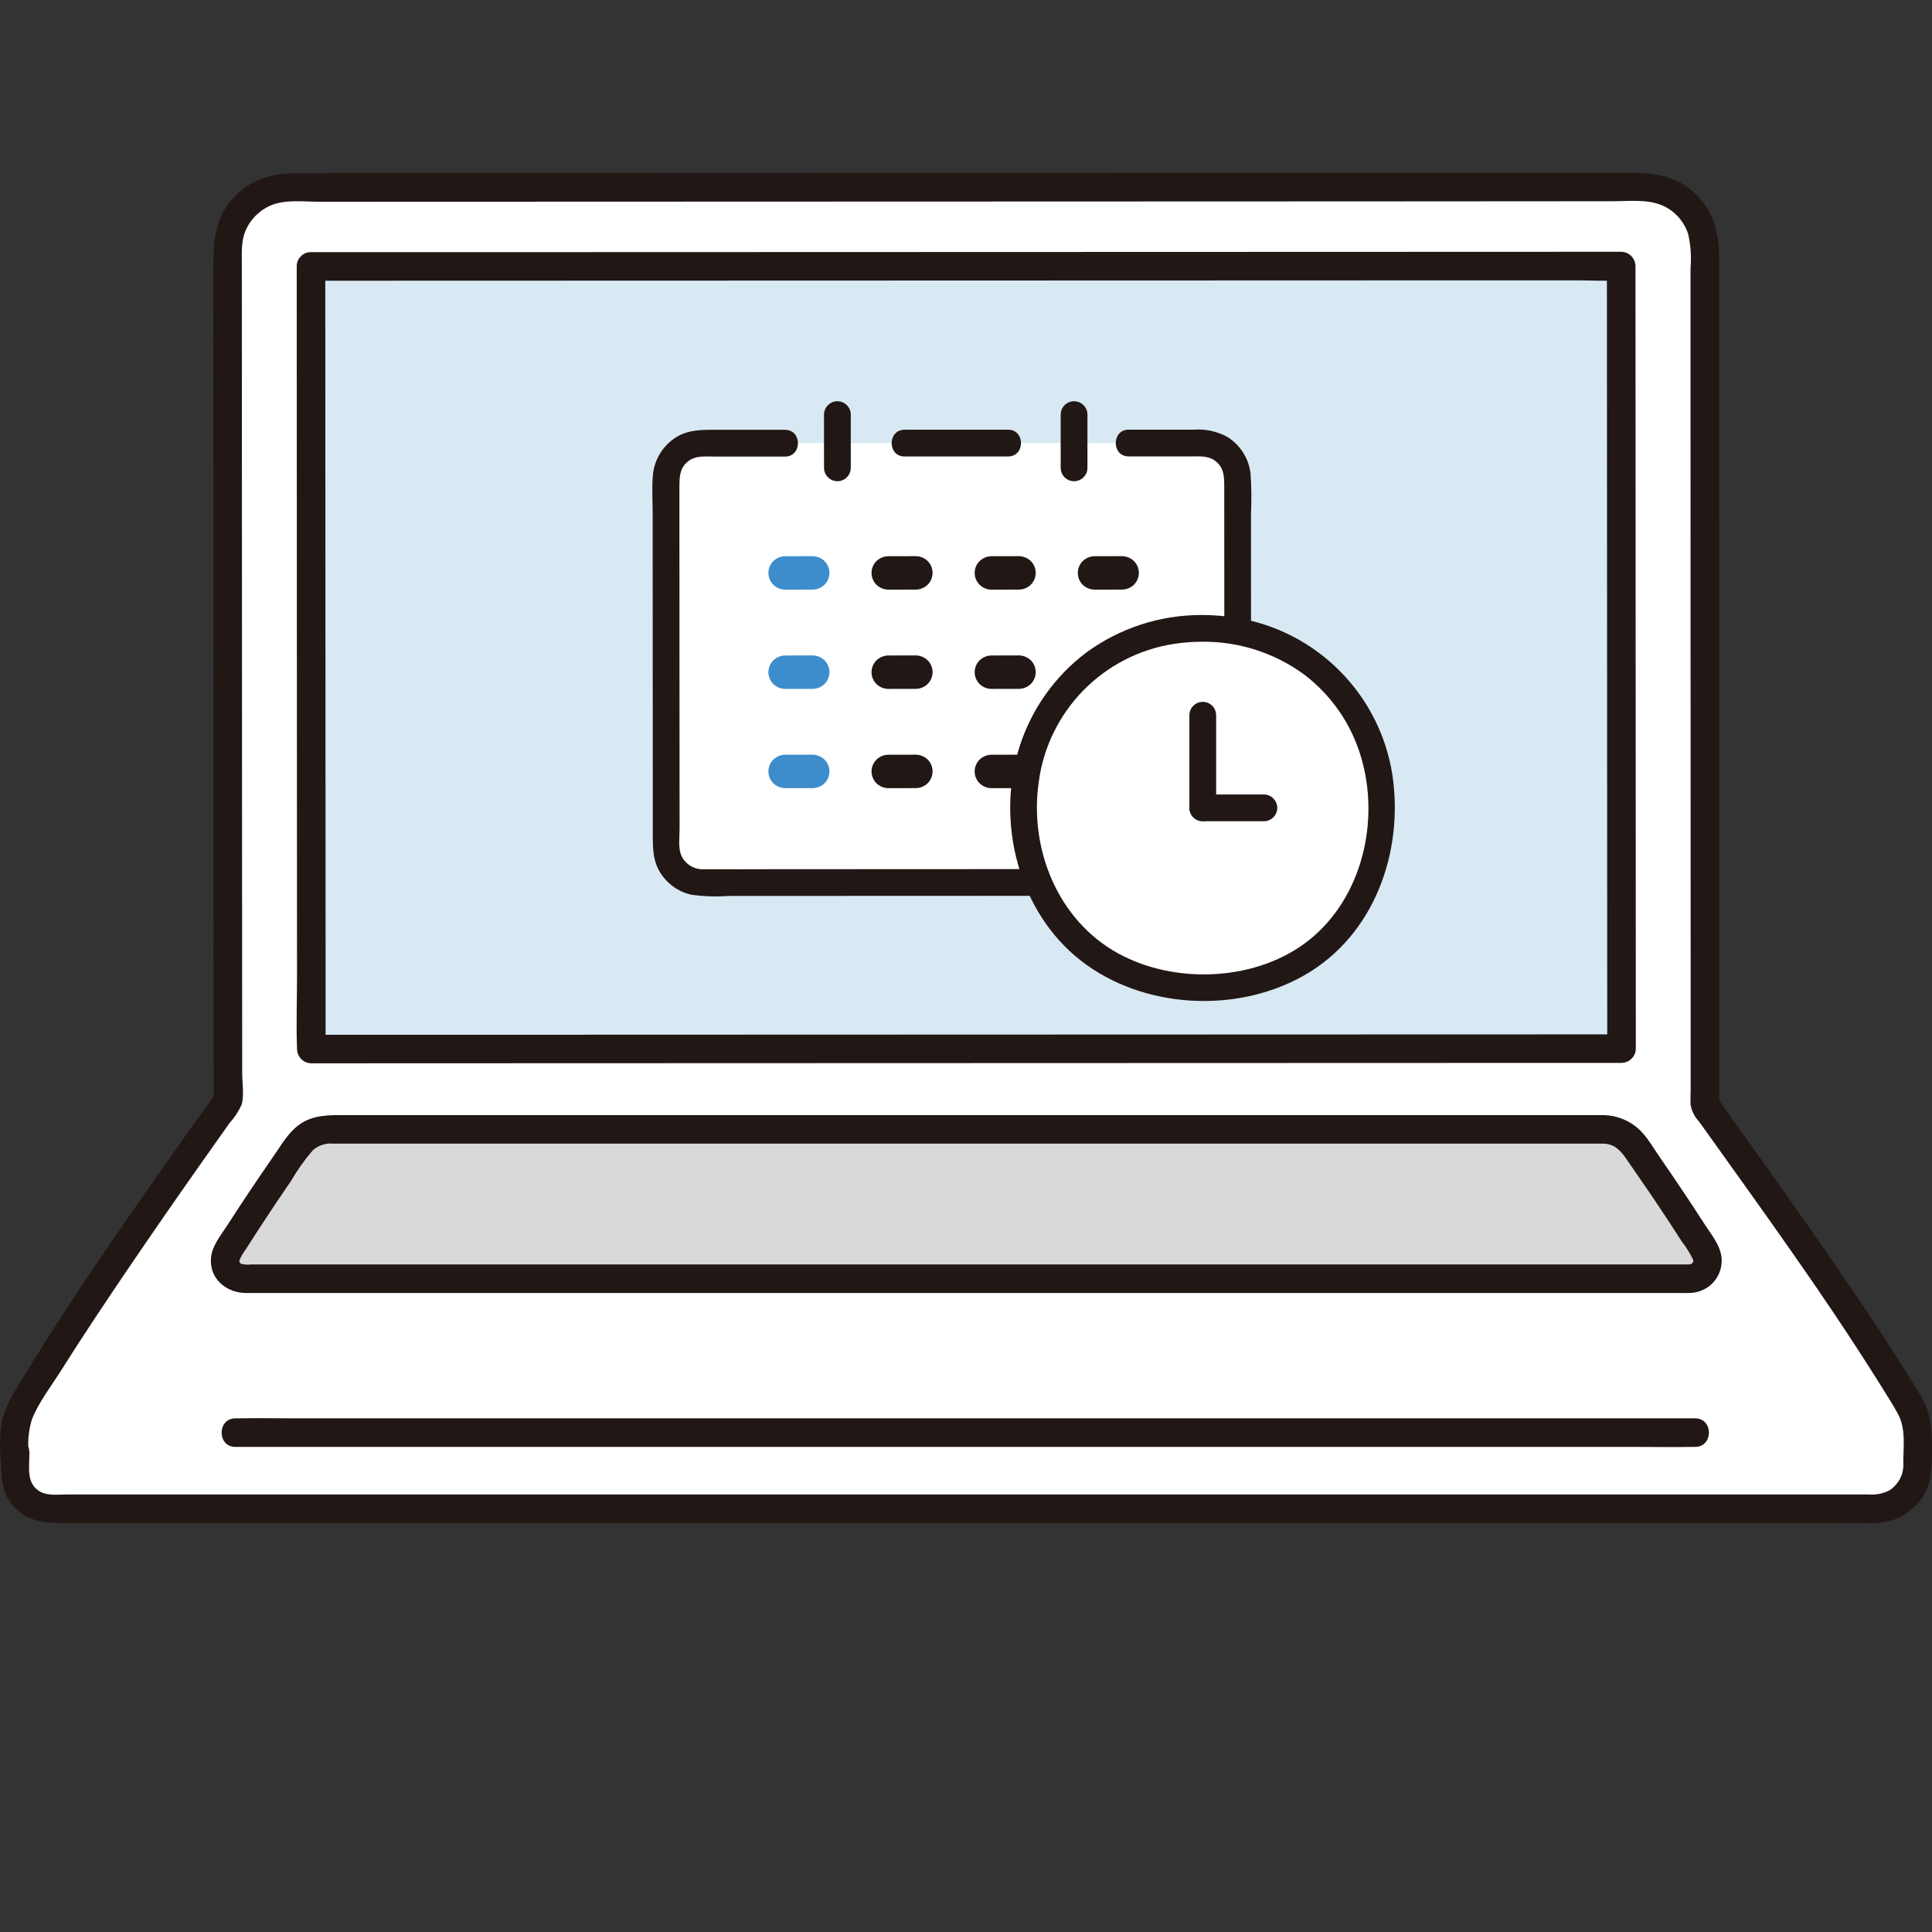 <?xml version="1.0" encoding="utf-8"?>
<!-- Generator: Adobe Illustrator 14.0.0, SVG Export Plug-In . SVG Version: 6.00 Build 43363)  -->
<!DOCTYPE svg PUBLIC "-//W3C//DTD SVG 1.1//EN" "http://www.w3.org/Graphics/SVG/1.1/DTD/svg11.dtd">
<svg version="1.1" id="Layer_1" xmlns:x="http://ns.adobe.com/Extensibility/1.0/" xmlns:i="http://ns.adobe.com/AdobeIllustrator/10.0/" xmlns:graph="http://ns.adobe.com/Graphs/1.0/"
	 xmlns="http://www.w3.org/2000/svg" xmlns:xlink="http://www.w3.org/1999/xlink" x="0px" y="0px" width="800px" height="800px"
	 viewBox="0 0 800 800" enable-background="new 0 0 800 800" xml:space="preserve">
<rect x="0" y="0" width="800" height="800" fill="#333333" stroke="none"/>
<path fill="#FFFFFF" d="M94.331,374.039c-0.032-85.397-0.076-198.589-0.104-270.846c-0.008-14.125,11.437-25.583,25.562-25.591
	c0.009,0,0.018,0,0.027,0c110.261-0.034,429.758-0.143,560.48-0.189c14.137-0.008,25.603,11.445,25.61,25.581c0,0.01,0,0.02,0,0.03
	c0,96.932,0.04,254.361,0.079,354.659c20.247,28.452,63.685,88.332,84.927,124.605c2.106,3.607,3.211,7.711,3.201,11.888
	c0,3.693-0.079,8.181-0.079,12.805c-0.012,9.806-7.964,17.749-17.77,17.75H21.008c-8.182,0.003-14.817-6.628-14.82-14.81
	c0-0.001,0-0.002,0-0.002c0-22.858-0.084,6.708-0.084-15.714c-0.013-4.192,1.093-8.313,3.202-11.937
	c21.471-36.667,65.085-98.434,85.047-126.458C94.356,435.128,94.346,406.604,94.331,374.039z"/>
<path fill="#D9D9D9" d="M664.002,467.644c5.063,0,9.807,2.478,12.699,6.634c9.634,13.756,19.991,28.965,29.199,43.787
	c2.184,3.491,1.125,8.093-2.366,10.276c-1.185,0.74-2.552,1.134-3.948,1.136H100.672c-4.114,0.007-7.456-3.322-7.463-7.436
	c-0.002-1.383,0.38-2.739,1.104-3.917c9.227-14.859,19.614-30.11,29.27-43.905c2.892-4.134,7.622-6.594,12.667-6.588
	c110.51,0,417.238,0,527.75,0"/>
<path fill="#211715" d="M664.002,473.554c4.381,0.133,6.836,2.615,9.208,6.014c3.198,4.585,6.369,9.188,9.515,13.808
	c3.104,4.569,6.17,9.166,9.2,13.79c1.513,2.311,3.012,4.628,4.497,6.955c1.752,2.274,3.281,4.713,4.565,7.281
	c0.434,1.147-0.069,1.997-1.596,2.175c-0.481,0.027-0.964,0.027-1.445,0H103.96c-1.4,0.185-2.823,0.09-4.187-0.278
	c-0.436-0.285-0.69-0.779-0.667-1.301c0.708-1.735,1.648-3.368,2.795-4.851c6.006-9.508,12.249-18.866,18.607-28.14
	c2.61-4.525,5.645-8.791,9.062-12.742c2.324-2.038,5.391-3.019,8.466-2.708h64.273h82.855h378.836c7.604,0,7.617-11.82,0-11.82
	H232.033h-73.525h-14.901c-6.959,0-13.862-0.311-19.801,4.033c-4.393,3.201-7.156,8.085-10.205,12.492
	c-3.226,4.663-6.42,9.346-9.584,14.05c-3.312,4.925-6.574,9.89-9.787,14.894c-2.726,4.255-6.629,8.828-6.895,14.088
	c-0.441,8.432,6.499,14.037,14.438,14.108c4.539,0.032,9.077,0,13.616,0h579.002c1.615,0,3.238,0.047,4.854,0
	c2.885,0.011,5.703-0.864,8.074-2.507c3.727-2.675,5.831-7.065,5.583-11.646c-0.317-5.438-4.398-10.178-7.228-14.581
	c-5.944-9.252-12.094-18.371-18.347-27.418c-2.834-4.103-5.469-8.969-9.304-12.222c-3.922-3.329-8.877-5.195-14.021-5.28
	c-7.609-0.231-7.602,11.589,0,11.82V473.554z"/>
<path fill="#D9E9F4" d="M128.772,110.322c0.035,88.16,0.141,324.05,0.141,324.05c91.64-0.035,453.605-0.155,542.546-0.18
	c-0.039-95.336-0.104-243.982-0.141-324.038C671.318,110.167,208.771,110.305,128.772,110.322z"/>
<path fill="#211715" d="M701.918,587.308H122.084c-7.861,0-15.738-0.146-23.602,0c-0.335,0-0.669,0-1.007,0
	c-7.604,0-7.617,11.82,0,11.82H677.31c7.86,0,15.738,0.147,23.599,0c0.338,0,0.673,0,1.01,0
	C709.522,599.128,709.535,587.308,701.918,587.308z"/>
<path fill="#211715" d="M100.241,374.039l-0.059-156.28l-0.029-75.333c0-11.036-0.004-22.071-0.013-33.106
	c0-4.869-0.342-9.708,1.724-14.258c1.991-4.336,5.47-7.815,9.806-9.806c6.087-2.785,13.731-1.724,20.282-1.724h19.735l46.862-0.015
	l114.808-0.04l128.883-0.042l124.264-0.044l101.377-0.066c7.604,0,16.036-1.187,22.803,2.955c3.93,2.411,6.878,6.135,8.324,10.513
	c1.07,4.623,1.409,9.385,1.002,14.113c0,21.999,0,43.998,0,65.997c0,50.236,0.011,100.465,0.032,150.687l0.022,73.412
	c0,11.248,0,22.494,0,33.736v15.83c0,2.349-0.168,4.77,0,7.111c0.504,2.549,1.723,4.9,3.514,6.782
	c25.492,35.729,51.448,71.267,74.741,108.493c2.539,4.062,5.172,8.127,7.477,12.313c3.403,6.156,2.371,13.394,2.319,20.176
	c0.398,4.712-1.873,9.251-5.883,11.759c-2.624,1.313-5.563,1.874-8.486,1.617H28.073c-3.797,0-8.528,0.71-11.842-1.386
	c-5.846-3.694-3.741-10.974-4.149-16.775c-0.441-6.277-10.097-8.466-11.609-1.571c-0.153,1.359-0.235,2.726-0.246,4.093h11.82
	c-0.763-5.215-0.351-10.535,1.207-15.57c2.766-6.935,7.88-13.522,11.845-19.819c9.18-14.556,18.732-28.876,28.403-43.109
	c9.573-14.088,19.266-28.092,29.08-42.014c4.123-5.866,8.26-11.722,12.414-17.568c2.082-2.295,3.795-4.898,5.08-7.718
	c1.086-3.91,0.207-9.271,0.207-13.298l-0.03-70.038c0-7.604-11.82-7.617-11.82,0c0.013,27.252,0.025,54.504,0.035,81.757
	l0.805-2.982c-27.827,39.076-55.839,78.29-80.772,119.302c-3.869,6.341-7.58,12.379-8.206,19.981
	c-0.356,3.68-0.383,7.384-0.081,11.069c0,3.264,2.647,5.909,5.911,5.908c3.263,0,5.908-2.646,5.909-5.908
	c0.116-1,0.51-4.054-0.165-0.951l-11.611-1.571c0.596,8.475-0.786,16.254,5.417,23.186c5.383,6.019,12.588,6.797,20.107,6.797h741.8
	c5.077,0,10.589,0.51,15.489-0.985c5.556-1.712,10.309-5.369,13.387-10.301c3.554-5.713,3.484-11.896,3.539-18.396
	c0.066-7.715-0.111-14.729-3.963-21.65c-2.497-4.487-5.292-8.834-8.023-13.18c-6.126-9.762-12.487-19.376-18.937-28.923
	c-13.599-20.137-27.623-39.982-41.73-59.765c-5.408-7.583-10.82-15.162-16.236-22.736l0.808,2.981
	c-0.016-46.113-0.031-92.229-0.047-138.344c-0.015-49.447-0.024-98.891-0.029-148.333c0-21.52,0-43.041,0-64.563
	c0-10.934-2.999-20.994-11.892-28.019c-8.09-6.396-17.063-6.915-26.908-6.915l-97.912,0.035l-121.567,0.042l-127.63,0.044
	l-116.1,0.037l-87.256,0.027c-10.096,0-19.567,2.847-26.401,10.71c-7.673,8.828-7.856,18.962-7.854,30.043
	c0.01,23.22,0.019,46.44,0.027,69.661c0.02,52.072,0.04,104.142,0.062,156.21c0,11.911,0,23.821,0,35.732
	C88.426,381.646,100.246,381.658,100.241,374.039z"/>
<path fill="#211715" d="M122.862,110.322c0,21.835,0.009,43.67,0.027,65.504c0.013,27.497,0.024,54.996,0.034,82.496l0.037,81.686
	l0.03,64.433c0,9.816-0.382,19.721,0,29.531c0,0.138,0,0.276,0,0.414c0.046,3.245,2.665,5.864,5.91,5.91l80.725-0.029l118.002-0.04
	l131.636-0.044l120.272-0.039l85.102-0.027h6.809c3.245-0.047,5.864-2.666,5.91-5.91c-0.017-43.013-0.034-86.033-0.054-129.059
	l-0.06-133.36c0-20.541-0.009-41.081-0.026-61.618c-0.046-3.246-2.665-5.865-5.91-5.91h-12.422l-34.155,0.012l-51.17,0.017
	l-63.461,0.02l-71.042,0.022l-73.907,0.024l-72.057,0.022l-65.492,0.02l-54.213,0.015h-38.219h-6.403c-7.607,0-7.619,11.82,0,11.82
	h33.572l50.729-0.015l63.16-0.02l70.883-0.022l73.877-0.024l72.18-0.022l65.751-0.022l54.62-0.017h38.771
	c6.033,0,12.177,0.337,18.203,0c0.259-0.015,0.524,0,0.783,0l-5.91-5.91l0.052,118.142l0.059,136.402l0.029,69.494l5.91-5.91
	l-79.447,0.022l-117.349,0.039l-131.6,0.044l-120.853,0.04l-86.298,0.031h-6.974l5.91,5.91c-0.01-8.006-0.01-16.011,0-24.015
	c-0.01-20.342-0.019-40.687-0.027-61.032l-0.037-80.43c-0.013-27.793-0.025-55.584-0.035-83.375l-0.029-68.501v-6.718
	C134.68,102.718,122.86,102.706,122.862,110.322z"/>
<path fill="#FFFFFF" d="M325.059,183.509H290.72c-8.244-0.004-14.93,6.676-14.934,14.92c0,0.009,0,0.019,0,0.028
	c0.019,44.112,0.053,120.062,0.067,152.083c-0.001,8.24,6.678,14.921,14.918,14.922c0.007,0,0.015,0,0.023,0
	c55.032-0.022,152.567-0.073,206.798-0.092c8.246,0.001,14.932-6.682,14.934-14.928c0-0.006,0-0.012,0-0.018
	c-0.02-47.16-0.047-109.918-0.066-152.065c0.002-8.243-6.68-14.926-14.922-14.927c-0.006,0-0.014,0-0.02,0h-30.152"/>
<path fill="#211715" d="M417.441,177.931l-42.874,0.016c-7.125,0-7.136,11.074,0,11.074l42.864-0.016c7.127,0,7.139-11.074,0-11.074
	H417.441z"/>
<path fill="#3D8DCC" d="M336.53,230.297l-11.43,0.021c-1.831,0.025-3.582,0.75-4.893,2.028c-2.702,2.703-2.702,7.084,0,9.787
	c1.313,1.274,3.063,1.999,4.893,2.028l11.43-0.021c1.831-0.024,3.582-0.75,4.894-2.028c2.702-2.703,2.702-7.084,0-9.787
	C340.11,231.051,338.36,230.326,336.53,230.297z"/>
<path fill="#211715" d="M379.237,230.297l-11.429,0.021c-1.831,0.025-3.582,0.75-4.894,2.028c-2.702,2.703-2.702,7.084,0,9.787
	c1.313,1.274,3.063,1.999,4.894,2.028l11.429-0.021c1.831-0.024,3.582-0.75,4.894-2.028c2.702-2.703,2.702-7.084,0-9.787
	C382.817,231.051,381.067,230.326,379.237,230.297z"/>
<path fill="#211715" d="M421.945,230.297l-11.43,0.021c-1.831,0.025-3.582,0.75-4.895,2.028c-2.701,2.703-2.701,7.084,0,9.787
	c1.314,1.274,3.064,1.999,4.895,2.028l11.43-0.021c1.83-0.024,3.582-0.75,4.893-2.028c2.701-2.703,2.701-7.084,0-9.787
	C425.524,231.051,423.774,230.326,421.945,230.297z"/>
<path fill="#211715" d="M464.652,230.297l-11.428,0.021c-1.832,0.024-3.584,0.75-4.896,2.028c-2.701,2.703-2.701,7.084,0,9.787
	c1.314,1.274,3.066,2,4.896,2.028l11.428-0.021c1.83-0.024,3.582-0.75,4.893-2.028c2.701-2.703,2.701-7.084,0-9.787
	C468.232,231.051,466.48,230.326,464.652,230.297z"/>
<path fill="#3D8DCC" d="M336.53,271.399l-11.43,0.021c-1.83,0.022-3.582,0.748-4.893,2.025c-2.703,2.703-2.704,7.085-0.001,9.789
	c0,0,0,0,0.001,0c1.313,1.274,3.063,2,4.893,2.028l11.43-0.021c1.831-0.025,3.582-0.75,4.894-2.028c2.703-2.703,2.704-7.085,0-9.789
	l0,0C340.11,272.15,338.36,271.425,336.53,271.399z"/>
<path fill="#211715" d="M379.237,271.399l-11.429,0.021c-1.831,0.022-3.583,0.748-4.894,2.025c-2.703,2.703-2.704,7.085-0.001,9.789
	c0,0,0.001,0,0.001,0c1.313,1.274,3.063,2,4.894,2.028l11.429-0.021c1.831-0.025,3.582-0.75,4.894-2.028
	c2.703-2.703,2.704-7.085,0.001-9.789c0,0,0,0-0.001,0C382.818,272.15,381.067,271.425,379.237,271.399z"/>
<path fill="#211715" d="M421.945,271.399l-11.43,0.021c-1.831,0.022-3.583,0.748-4.895,2.025c-2.703,2.703-2.703,7.085,0,9.789v0
	c1.314,1.274,3.064,2,4.895,2.028l11.43-0.021c1.83-0.025,3.582-0.75,4.893-2.028c2.703-2.703,2.703-7.085,0.001-9.789l-0.001,0
	C425.525,272.15,423.774,271.425,421.945,271.399z"/>
<path fill="#211715" d="M464.652,271.399l-11.428,0.021c-1.832,0.023-3.584,0.749-4.896,2.025c-2.703,2.703-2.703,7.085,0,9.789v0
	c1.314,1.274,3.066,2,4.896,2.028l11.428-0.021c1.83-0.025,3.582-0.75,4.893-2.028c2.703-2.703,2.703-7.085,0-9.789v0
	C468.232,272.15,466.48,271.425,464.652,271.399z"/>
<path fill="#3D8DCC" d="M336.53,312.498l-11.43,0.021c-1.831,0.024-3.582,0.75-4.893,2.027c-2.703,2.703-2.704,7.086-0.001,9.789
	c0,0,0,0,0.001,0c1.313,1.275,3.063,2,4.893,2.026l11.43-0.021c1.831-0.023,3.583-0.748,4.894-2.025
	c2.703-2.703,2.704-7.086,0-9.789c0,0,0,0,0-0.001C340.11,313.251,338.36,312.527,336.53,312.498L336.53,312.498z"/>
<path fill="#211715" d="M379.237,312.498l-11.429,0.021c-1.831,0.024-3.582,0.75-4.894,2.027c-2.703,2.703-2.704,7.086-0.001,9.789
	c0,0,0.001,0,0.001,0c1.313,1.275,3.063,2,4.894,2.026l11.429-0.021c1.831-0.023,3.583-0.748,4.894-2.025
	c2.703-2.703,2.704-7.086,0.001-9.789c0,0,0,0-0.001-0.001C382.817,313.251,381.067,312.527,379.237,312.498L379.237,312.498z"/>
<path fill="#211715" d="M421.945,312.498l-11.43,0.021c-1.831,0.024-3.582,0.75-4.895,2.027c-2.703,2.703-2.703,7.086,0,9.789l0,0
	c1.314,1.275,3.064,2,4.895,2.026l11.43-0.021c1.83-0.023,3.582-0.748,4.893-2.025c2.703-2.703,2.703-7.086,0.001-9.789
	c0,0-0.001,0-0.001-0.001C425.524,313.251,423.774,312.527,421.945,312.498L421.945,312.498z"/>
<path fill="#211715" d="M464.652,312.498l-11.428,0.021c-1.832,0.023-3.584,0.75-4.896,2.027c-2.703,2.703-2.703,7.086,0,9.789l0,0
	c1.314,1.275,3.066,2,4.896,2.026l11.428-0.021c1.83-0.023,3.582-0.748,4.893-2.025c2.703-2.703,2.703-7.086,0-9.789
	c0,0,0,0,0-0.001C468.232,313.251,466.48,312.527,464.652,312.498L464.652,312.498z"/>
<path fill="#211715" d="M325.059,177.972c-10.35,0-20.7,0-31.051,0c-5.364,0-10.438,0.479-14.964,3.691
	c-5.116,3.619-8.328,9.352-8.741,15.605c-0.399,5.092-0.049,10.343-0.046,15.458v16.561c0,11.951,0.005,23.901,0.016,35.85
	c0.009,22.473,0.021,44.948,0.037,67.424v12.802c0,5.076-0.053,9.975,2.325,14.637c2.772,5.31,7.732,9.139,13.571,10.477
	c5.12,0.713,10.301,0.885,15.458,0.515l143.445-0.054l33.826-0.016h14.744c5.73,0,11.104-0.379,15.889-3.91
	c5.061-3.713,8.176-9.512,8.475-15.781c0.342-6.188,0.016-12.481,0.014-18.676c0-13.446-0.006-26.891-0.018-40.336
	c-0.012-26.424-0.023-52.848-0.033-79.272c0.271-5.64,0.207-11.291-0.191-16.923c-0.736-6.206-4.242-11.746-9.535-15.068
	c-4.273-2.354-9.139-3.413-14.004-3.048h-14.135h-12.773c-7.127,0-7.139,11.074,0,11.074c8.613,0,17.227,0,25.84,0
	c3.537,0,7.131-0.362,10.109,1.947c3.75,2.902,3.617,7.051,3.619,11.354c0.01,24.071,0.02,48.142,0.031,72.213
	c0,13.062,0.004,26.122,0.016,39.182c0,12.241,0.318,24.527,0.016,36.764c-0.025,3.988-2.535,7.538-6.287,8.892
	c-3.781,1.341-8.822,0.52-12.801,0.521h-29.943l-137.552,0.063c-9.65,0-19.306,0.073-28.959,0.014
	c-3.937,0.198-7.604-1.999-9.286-5.564c-1.458-3.306-0.768-7.701-0.771-11.245c-0.015-19.643-0.028-39.287-0.037-58.931
	c-0.012-22.555-0.022-45.108-0.03-67.661v-14.678c0-4.134,0.023-8.075,3.606-10.843c3.177-2.466,7.152-1.954,10.929-1.954h15.296
	h13.903c7.125,0,7.138-11.074,0-11.074L325.059,177.972z"/>
<path fill="#211715" d="M439.209,171.681c0,7.346,0,14.692,0,22.04c0,3.058,2.479,5.537,5.537,5.537s5.537-2.479,5.537-5.537
	c0-7.346,0-14.692,0-22.04c0-3.058-2.479-5.537-5.537-5.537S439.209,168.623,439.209,171.681z"/>
<path fill="#211715" d="M341.2,171.681c0,7.346,0.004,14.692,0.012,22.04c-0.002,3.058,2.476,5.539,5.534,5.541
	s5.539-2.476,5.541-5.534c0-0.002,0-0.005,0-0.007c0-7.346,0-14.692,0-22.04c-0.002-3.058-2.482-5.536-5.541-5.534
	c-3.055,0.002-5.532,2.478-5.534,5.534H341.2z"/>
<path fill="#FFFFFF" d="M497.998,260.196c-43.797,0-74.058,33.915-74.058,73.618c0,44.412,30.915,74.999,74.071,74.999
	c44.814,0,74.076-30.873,74.076-74.999C572.074,293.843,541.641,260.196,497.998,260.196z"/>
<path fill="#211715" d="M497.998,254.659c-17.369-0.128-34.314,5.356-48.314,15.638c-13.102,9.912-22.773,23.675-27.662,39.359
	c-9.64,30.874-0.324,67.981,25.574,88.144c25.639,19.958,64.367,22.091,92.516,6.041c28.908-16.483,41.234-51.022,36.453-82.971
	c-5.213-33.417-31.336-59.686-64.723-65.084c-4.58-0.717-9.207-1.095-13.844-1.13c-7.125-0.035-7.135,11.04,0,11.074
	c15.125-0.11,29.883,4.664,42.076,13.612c11.094,8.451,19.252,20.173,23.324,33.511c8.158,26.555,0.842,58.426-20.967,76.119
	c-21.32,17.303-55.471,18.983-79.404,5.828c-24.949-13.709-36.887-43.098-32.916-70.926c3.877-29.469,26.775-52.822,56.162-57.275
	c3.879-0.597,7.801-0.886,11.725-0.865C505.121,265.693,505.137,254.619,497.998,254.659z"/>
<path fill="#211715" d="M498.041,340.059h25.305c3.057,0,5.537-2.479,5.537-5.537s-2.48-5.537-5.537-5.537h-25.305
	c-3.059,0-5.537,2.479-5.537,5.537S494.982,340.059,498.041,340.059z"/>
<path fill="#211715" d="M492.504,296.166c0,12.767,0,25.537,0,38.313c0,3.059,2.479,5.537,5.537,5.537
	c3.057,0,5.537-2.479,5.537-5.537c-0.021-12.766-0.021-25.537,0-38.313c0-3.058-2.48-5.537-5.537-5.537
	C494.982,290.629,492.504,293.108,492.504,296.166z"/>
</svg>
